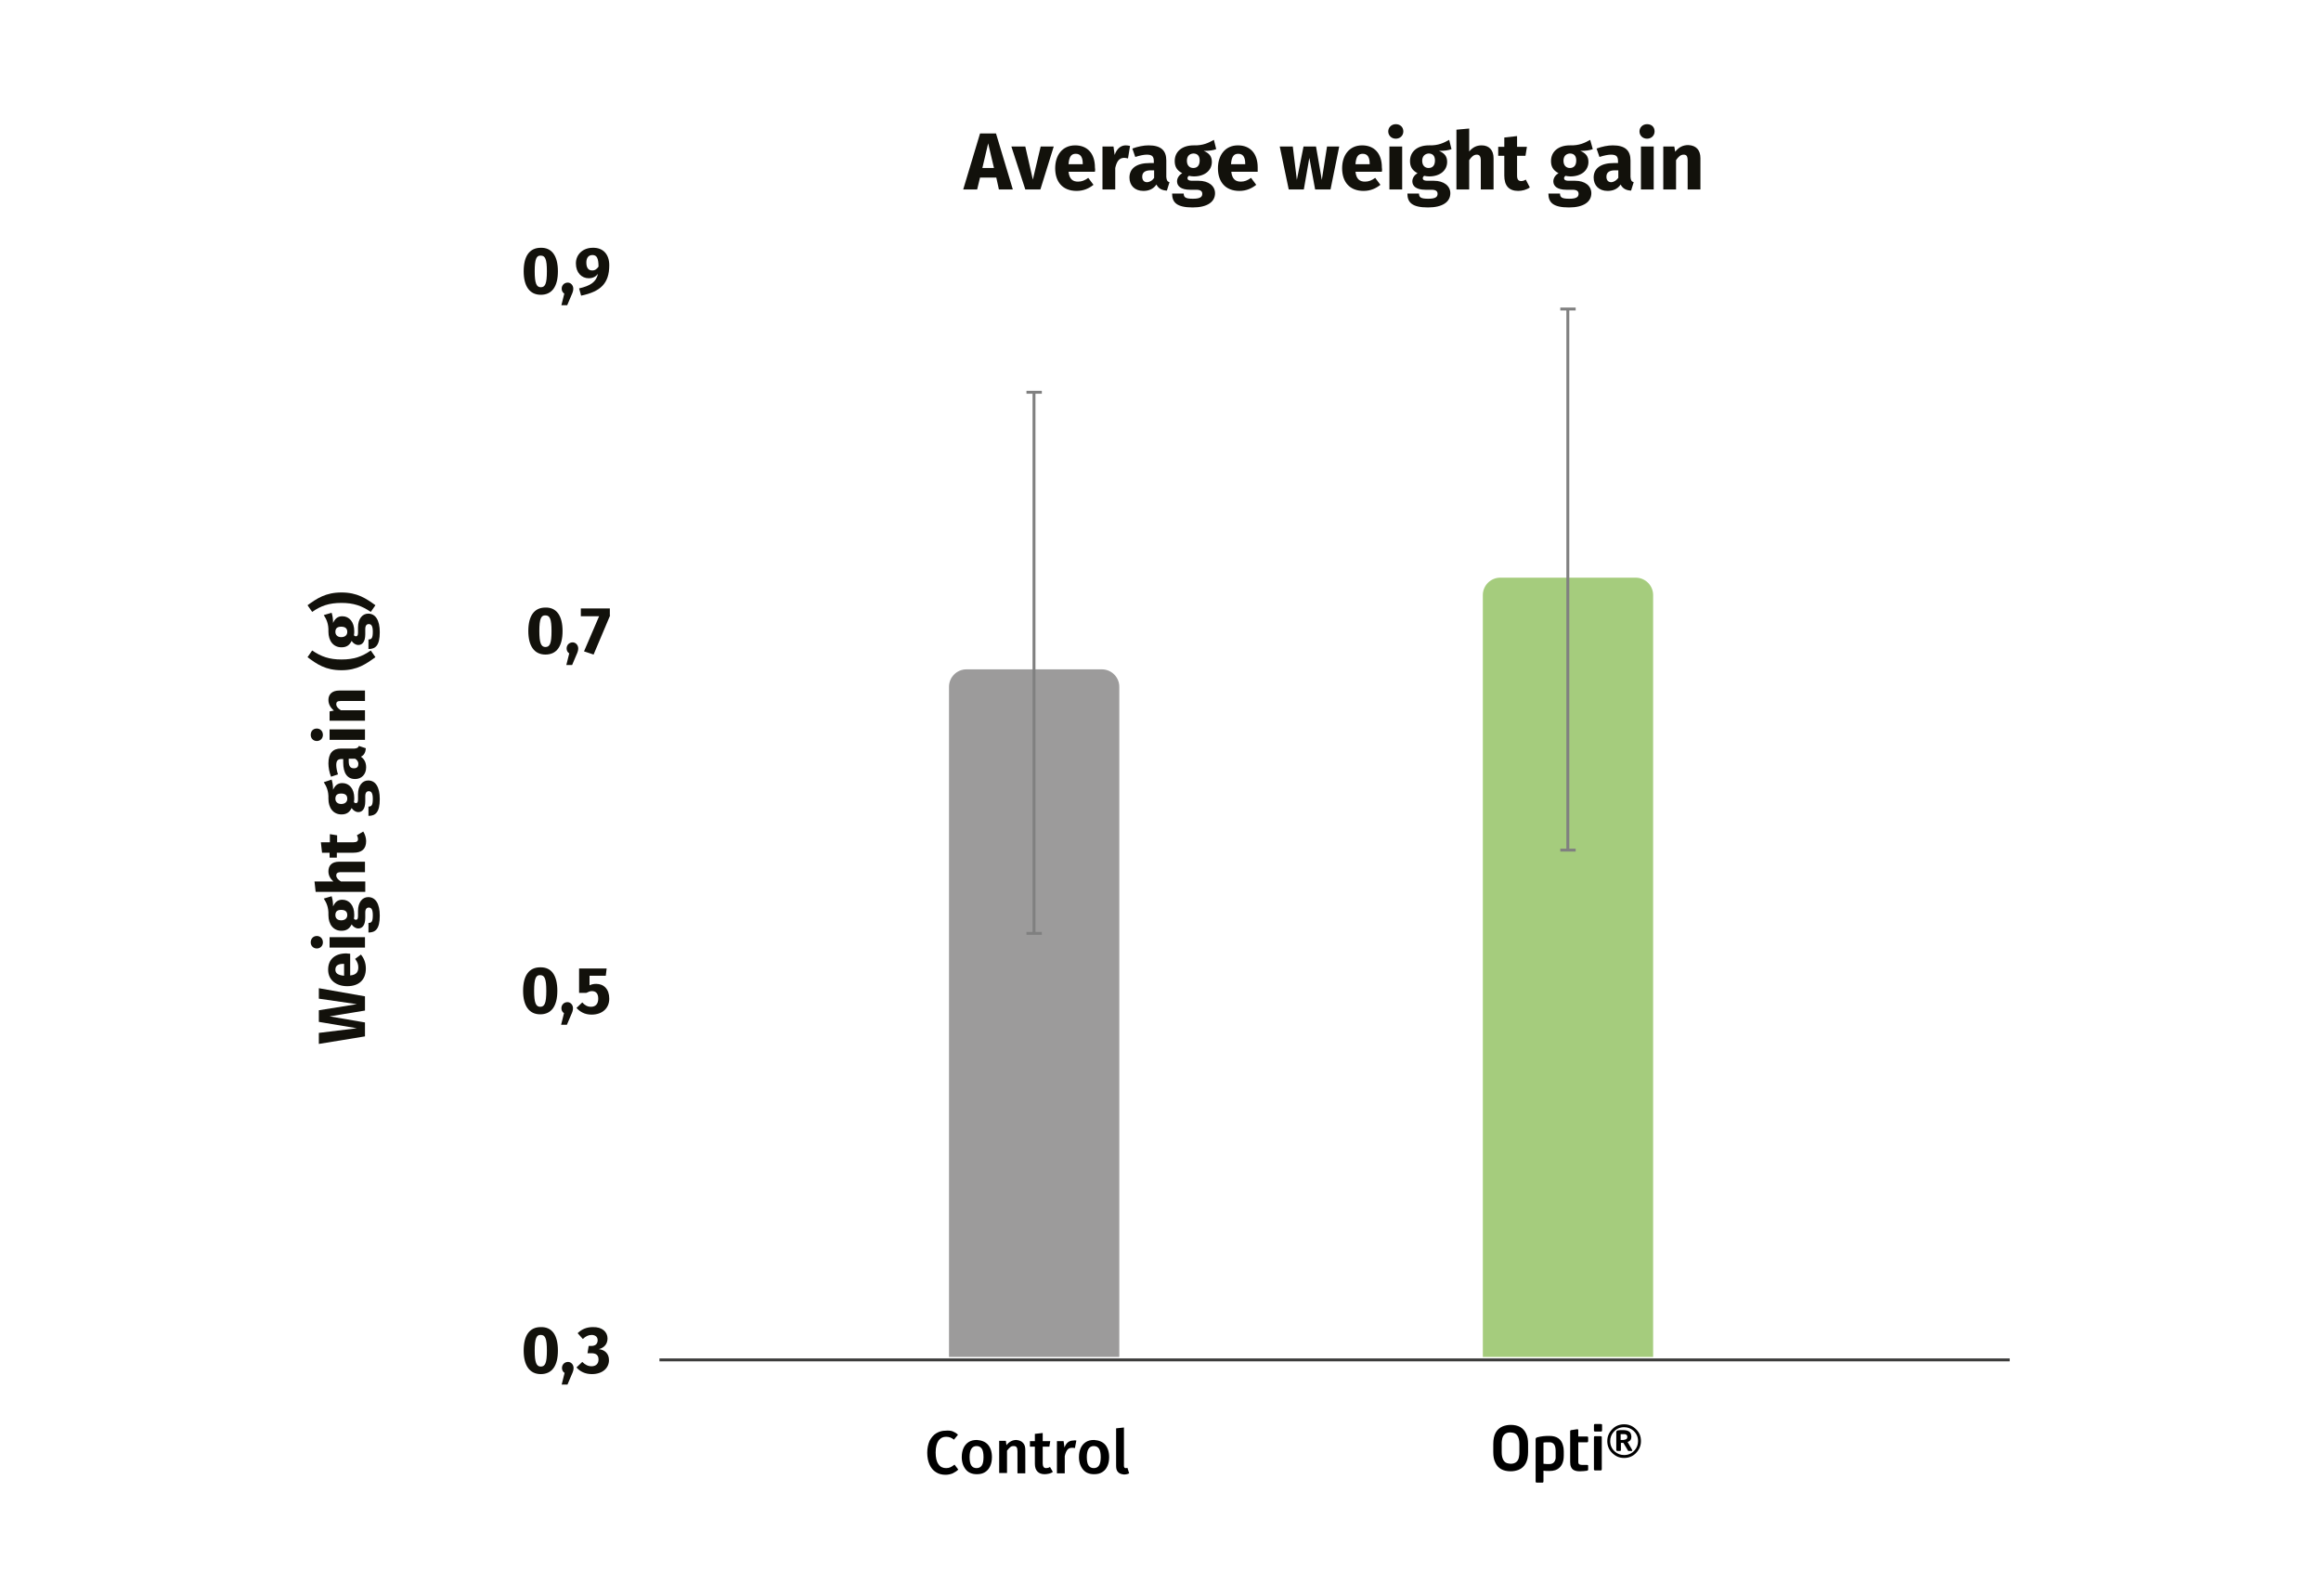 <svg xmlns="http://www.w3.org/2000/svg" xmlns:xlink="http://www.w3.org/1999/xlink" id="Calque_1" x="0px" y="0px" viewBox="0 0 800 550" style="enable-background:new 0 0 800 550;" xml:space="preserve"> <style type="text/css"> .st0{fill:#12110B;stroke:#808080;stroke-miterlimit:10;} .st1{fill:#12110B;} .st2{fill:#A5CC7D;} .st3{fill:none;stroke:#3C3C3B;stroke-miterlimit:10;} .st4{fill:#9C9B9B;} </style> <g> <path class="st1" d="M192.3,93.5c0,5.2-2,8.1-5.9,8.1c-3.8,0-5.9-2.9-5.9-8.1c0-5.2,2-8.1,5.9-8.1 C190.2,85.3,192.3,88.2,192.3,93.5z M184.3,93.5c0,4.1,0.6,5.5,2.1,5.5c1.5,0,2.1-1.2,2.1-5.5c0-4.2-0.6-5.4-2.1-5.4 C184.9,88,184.3,89.3,184.3,93.5z"></path> <path class="st1" d="M197.6,99.5c0,0.7-0.2,1.3-0.7,2.4l-1.4,3.3h-2l1-4c-0.6-0.4-0.9-1-0.9-1.7c0-1.2,0.9-2.1,2.1-2.1 C196.7,97.4,197.6,98.3,197.6,99.5z"></path> <path class="st1" d="M210,91.4c0,6.3-3,9.1-9.7,10.5l-0.7-2.5c3.9-0.9,5.9-2.2,6.5-5c-0.7,0.9-1.7,1.5-3.2,1.5 c-2.4,0-4.4-1.9-4.4-5.1c0-3.2,2.5-5.4,5.8-5.4C208,85.3,210,87.8,210,91.4z M206.3,91.9c0-2.9-0.6-4-2.1-4c-1.3,0-2.1,0.9-2.1,2.6 c0,2,0.9,2.7,1.9,2.7C204.9,93.3,205.7,92.8,206.3,91.9z"></path> <path class="st1" d="M193.9,217.5c0,5.2-2,8.1-5.9,8.1c-3.8,0-5.9-2.9-5.9-8.1c0-5.2,2-8.1,5.9-8.1 C191.8,209.3,193.9,212.2,193.9,217.5z M185.9,217.5c0,4.1,0.6,5.5,2.1,5.5c1.5,0,2.1-1.2,2.1-5.5c0-4.2-0.6-5.4-2.1-5.4 C186.5,212,185.9,213.3,185.9,217.5z"></path> <path class="st1" d="M199.3,223.5c0,0.7-0.2,1.3-0.7,2.4l-1.4,3.3h-2l1-4c-0.6-0.4-0.9-1-0.9-1.7c0-1.2,0.9-2.1,2.1-2.1 C198.4,221.4,199.3,222.3,199.3,223.5z"></path> <path class="st1" d="M210.3,212.1l-5.7,13.5l-3.3-1.1l5.2-12.1h-6.3v-2.7h10V212.1z"></path> <path class="st1" d="M192.1,341.5c0,5.2-2,8.1-5.9,8.1c-3.8,0-5.9-2.9-5.9-8.1c0-5.2,2-8.1,5.9-8.1 C190.1,333.3,192.1,336.2,192.1,341.5z M184.1,341.5c0,4.1,0.6,5.5,2.1,5.5c1.5,0,2.1-1.2,2.1-5.5c0-4.2-0.6-5.4-2.1-5.4 C184.7,336,184.1,337.3,184.1,341.5z"></path> <path class="st1" d="M197.5,347.5c0,0.7-0.2,1.3-0.7,2.4l-1.4,3.3h-2l1-4c-0.6-0.4-0.9-1-0.9-1.7c0-1.2,0.9-2.1,2.1-2.1 C196.6,345.4,197.5,346.3,197.5,347.5z"></path> <path class="st1" d="M208.8,336.3h-5.6v3.3c0.8-0.4,1.6-0.5,2.3-0.5c2.6,0,4.5,1.8,4.5,5.1c0,3.3-2.4,5.5-6.1,5.5 c-2.4,0-4-1-5.2-2.3l2-1.9c0.8,0.9,1.7,1.5,3,1.5c1.6,0,2.5-1,2.5-2.8c0-1.9-0.9-2.6-2.2-2.6c-0.6,0-1.1,0.2-1.9,0.6h-2.5v-8.4h9.5 L208.8,336.3z"></path> <path class="st1" d="M192.3,465.5c0,5.2-2,8.1-5.9,8.1c-3.8,0-5.9-2.9-5.9-8.1c0-5.2,2-8.1,5.9-8.1 C190.3,457.3,192.3,460.2,192.3,465.5z M184.3,465.5c0,4.1,0.6,5.5,2.1,5.5c1.5,0,2.1-1.2,2.1-5.5c0-4.2-0.6-5.4-2.1-5.4 C184.9,460,184.3,461.3,184.3,465.5z"></path> <path class="st1" d="M197.7,471.5c0,0.7-0.2,1.3-0.7,2.4l-1.4,3.3h-2l1-4c-0.6-0.4-0.9-1-0.9-1.7c0-1.2,0.9-2.1,2.1-2.1 C196.8,469.4,197.7,470.3,197.7,471.5z"></path> <path class="st1" d="M209.4,461.3c0,1.9-1.1,3.2-3,3.7c1.9,0.2,3.5,1.4,3.5,3.8c0,2.6-2.1,4.8-5.9,4.8c-2.3,0-4.1-0.9-5.3-2.3 l2-1.9c1,1,2,1.5,3.2,1.5c1.4,0,2.4-0.8,2.4-2.3c0-1.6-0.9-2.2-2.5-2.2h-1.3l0.4-2.5h0.9c1.4,0,2.2-0.7,2.2-2 c0-1.1-0.8-1.8-2.1-1.8c-1.1,0-2.1,0.5-3,1.4l-1.8-2c1.4-1.4,3.2-2.1,5.2-2.1C207.6,457.3,209.4,459.1,209.4,461.3z"></path> </g> <g> <path class="st1" d="M343.4,61.2h-5.6l-1,4.1H332l5.8-19.3h5.5l5.8,19.3h-4.8L343.4,61.2z M342.6,57.9l-2-8.5l-2,8.5H342.6z"></path> <path class="st1" d="M358.6,65.3h-5.2l-4.8-14.8h4.8l2.6,11.4l2.7-11.4h4.5L358.6,65.3z"></path> <path class="st1" d="M377.4,59.2h-9.1c0.3,2.6,1.5,3.4,3.3,3.4c1.2,0,2.3-0.4,3.5-1.3l1.8,2.4c-1.5,1.2-3.4,2.1-5.8,2.1 c-4.9,0-7.4-3.2-7.4-7.8c0-4.4,2.4-7.9,6.9-7.9c4.2,0,6.8,2.8,6.8,7.6C377.5,58.1,377.5,58.8,377.4,59.2z M373.2,56.4 c0-2-0.6-3.4-2.4-3.4c-1.5,0-2.3,0.9-2.5,3.6h4.9V56.4z"></path> <path class="st1" d="M389.5,50.3l-0.7,4.3c-0.5-0.1-0.9-0.2-1.3-0.2c-1.8,0-2.6,1.3-3.1,3.5v7.4H380V50.5h3.8l0.4,2.9 c0.7-2.1,2.1-3.3,3.8-3.3C388.6,50.1,389,50.2,389.5,50.3z"></path> <path class="st1" d="M403.1,62.8l-0.9,2.9c-1.7-0.1-2.9-0.7-3.6-2.1c-1.1,1.6-2.7,2.2-4.5,2.2c-3,0-4.8-1.9-4.8-4.6 c0-3.2,2.5-5,6.9-5h1.5v-0.6c0-1.8-0.7-2.3-2.5-2.3c-0.9,0-2.4,0.3-3.9,0.8l-1-2.9c1.9-0.7,3.9-1.1,5.6-1.1c4.3,0,6.1,1.8,6.1,5.2 V61C402.1,62.2,402.4,62.6,403.1,62.8z M397.8,61.3v-2.6h-1.1c-2,0-3,0.7-3,2.2c0,1.2,0.6,1.9,1.7,1.9 C396.5,62.7,397.3,62.1,397.8,61.3z"></path> <path class="st1" d="M419.2,51.4c-1,0.4-2.4,0.6-4.3,0.6c1.9,0.8,2.8,1.9,2.8,3.8c0,2.9-2.4,5-6.2,5c-0.6,0-1.2-0.1-1.7-0.2 c-0.3,0.2-0.5,0.5-0.5,0.8c0,0.4,0.2,0.9,1.6,0.9h2.2c3.5,0,5.7,1.8,5.7,4.3c0,3-2.7,4.9-7.7,4.9c-5.6,0-7.1-1.8-7.1-4.8h4 c0,1.3,0.6,1.8,3.2,1.8c2.6,0,3.2-0.7,3.2-1.7c0-0.9-0.6-1.4-2.1-1.4h-2.1c-3.2,0-4.5-1.3-4.5-2.9c0-1.1,0.7-2.2,1.8-2.8 c-1.9-1-2.6-2.3-2.6-4.2c0-3.3,2.6-5.4,6.5-5.4c3.3,0.1,5.2-0.9,7-1.9L419.2,51.4z M409.1,55.4c0,1.6,0.9,2.5,2.2,2.5 c1.4,0,2.2-0.9,2.2-2.6c0-1.6-0.8-2.4-2.2-2.4C409.9,53,409.1,53.9,409.1,55.4z"></path> <path class="st1" d="M433.5,59.2h-9.1c0.3,2.6,1.5,3.4,3.3,3.4c1.2,0,2.3-0.4,3.5-1.3l1.8,2.4c-1.5,1.2-3.4,2.1-5.8,2.1 c-4.9,0-7.4-3.2-7.4-7.8c0-4.4,2.4-7.9,6.9-7.9c4.2,0,6.8,2.8,6.8,7.6C433.5,58.1,433.5,58.8,433.5,59.2z M429.2,56.4 c0-2-0.6-3.4-2.4-3.4c-1.5,0-2.3,0.9-2.5,3.6h4.9V56.4z"></path> <path class="st1" d="M458.6,65.3h-5.3l-2-10.9l-1.9,10.9h-5.2l-3.1-14.8h4.5L447,62l2.3-11.5h4.3l2,11.5l1.8-11.5h4.2L458.6,65.3z"></path> <path class="st1" d="M476.3,59.2h-9.1c0.3,2.6,1.5,3.4,3.3,3.4c1.2,0,2.3-0.4,3.5-1.3l1.8,2.4c-1.5,1.2-3.4,2.1-5.8,2.1 c-4.9,0-7.4-3.2-7.4-7.8c0-4.4,2.4-7.9,6.9-7.9c4.2,0,6.8,2.8,6.8,7.6C476.4,58.1,476.4,58.8,476.3,59.2z M472.1,56.4 c0-2-0.6-3.4-2.4-3.4c-1.5,0-2.3,0.9-2.5,3.6h4.9V56.4z"></path> <path class="st1" d="M483.7,45.3c0,1.4-1.1,2.5-2.6,2.5c-1.5,0-2.6-1.1-2.6-2.5s1.1-2.5,2.6-2.5C482.6,42.8,483.7,43.8,483.7,45.3z M483.3,65.3h-4.4V50.5h4.4V65.3z"></path> <path class="st1" d="M500.3,51.4c-1,0.4-2.4,0.6-4.3,0.6c1.9,0.8,2.8,1.9,2.8,3.8c0,2.9-2.4,5-6.2,5c-0.6,0-1.2-0.1-1.7-0.2 c-0.3,0.2-0.5,0.5-0.5,0.8c0,0.4,0.2,0.9,1.6,0.9h2.2c3.5,0,5.7,1.8,5.7,4.3c0,3-2.7,4.9-7.7,4.9c-5.6,0-7.1-1.8-7.1-4.8h4 c0,1.3,0.6,1.8,3.2,1.8c2.6,0,3.2-0.7,3.2-1.7c0-0.9-0.6-1.4-2.1-1.4h-2.1c-3.2,0-4.5-1.3-4.5-2.9c0-1.1,0.7-2.2,1.8-2.8 c-1.9-1-2.6-2.3-2.6-4.2c0-3.3,2.6-5.4,6.5-5.4c3.3,0.1,5.2-0.9,7-1.9L500.3,51.4z M490.2,55.4c0,1.6,0.9,2.5,2.2,2.5 c1.4,0,2.2-0.9,2.2-2.6c0-1.6-0.8-2.4-2.2-2.4C491.1,53,490.2,53.9,490.2,55.4z"></path> <path class="st1" d="M514.8,54.5v10.8h-4.4v-10c0-1.6-0.6-2-1.4-2c-1,0-1.8,0.7-2.6,1.9v10.1h-4.4V44.7l4.4-0.4v7.9 c1.2-1.4,2.5-2.1,4.3-2.1C513.2,50.1,514.8,51.7,514.8,54.5z"></path> <path class="st1" d="M527.3,64.6c-1.1,0.8-2.7,1.2-4,1.2c-3.3,0-4.8-1.9-4.8-5.3v-6.8h-2.1v-3.1h2.1v-3.2l4.4-0.5v3.7h3.4l-0.5,3.1 h-2.9v6.8c0,1.4,0.5,1.9,1.4,1.9c0.5,0,1-0.1,1.6-0.5L527.3,64.6z"></path> <path class="st1" d="M549,51.4c-1,0.4-2.4,0.6-4.3,0.6c1.9,0.8,2.8,1.9,2.8,3.8c0,2.9-2.4,5-6.2,5c-0.6,0-1.2-0.1-1.7-0.2 c-0.3,0.2-0.5,0.5-0.5,0.8c0,0.4,0.2,0.9,1.6,0.9h2.2c3.5,0,5.6,1.8,5.6,4.3c0,3-2.7,4.9-7.7,4.9c-5.6,0-7.1-1.8-7.1-4.8h4 c0,1.3,0.6,1.8,3.2,1.8c2.6,0,3.2-0.7,3.2-1.7c0-0.9-0.6-1.4-2.1-1.4h-2.1c-3.2,0-4.5-1.3-4.5-2.9c0-1.1,0.7-2.2,1.8-2.8 c-1.9-1-2.6-2.3-2.6-4.2c0-3.3,2.6-5.4,6.5-5.4c3.3,0.1,5.2-0.9,7-1.9L549,51.4z M538.9,55.4c0,1.6,0.9,2.5,2.2,2.5 c1.4,0,2.2-0.9,2.2-2.6c0-1.6-0.8-2.4-2.2-2.4C539.7,53,538.9,53.9,538.9,55.4z"></path> <path class="st1" d="M563.1,62.8l-0.9,2.9c-1.7-0.1-2.9-0.7-3.6-2.1c-1.1,1.6-2.7,2.2-4.5,2.2c-3,0-4.8-1.9-4.8-4.6 c0-3.2,2.5-5,6.9-5h1.5v-0.6c0-1.8-0.7-2.3-2.5-2.3c-0.9,0-2.4,0.3-3.9,0.8l-1-2.9c1.9-0.7,3.9-1.1,5.6-1.1c4.3,0,6.1,1.8,6.1,5.2 V61C562.1,62.2,562.4,62.6,563.1,62.8z M557.8,61.3v-2.6h-1.1c-2,0-3,0.7-3,2.2c0,1.2,0.6,1.9,1.7,1.9 C556.4,62.7,557.2,62.1,557.8,61.3z"></path> <path class="st1" d="M570.3,45.3c0,1.4-1.1,2.5-2.6,2.5c-1.5,0-2.6-1.1-2.6-2.5s1.1-2.5,2.6-2.5C569.3,42.8,570.3,43.8,570.3,45.3z M570,65.3h-4.4V50.5h4.4V65.3z"></path> <path class="st1" d="M586.1,54.5v10.8h-4.4v-10c0-1.6-0.5-2-1.4-2c-1,0-1.8,0.7-2.6,1.9v10.1h-4.4V50.5h3.8l0.3,1.8 c1.2-1.5,2.6-2.3,4.5-2.3C584.6,50.1,586.1,51.7,586.1,54.5z"></path> </g> <g> <path d="M328.3,493.3c0.7,0.3,1.3,0.6,1.9,1.2l-1.4,1.7c-0.8-0.7-1.7-1-2.7-1c-1.1,0-1.9,0.4-2.6,1.3c-0.6,0.9-1,2.2-1,4.1 c0,1.8,0.3,3.2,1,4.1c0.6,0.9,1.5,1.3,2.6,1.3c0.6,0,1.1-0.1,1.5-0.3s0.9-0.5,1.4-0.9l1.3,1.7c-0.5,0.5-1.1,0.9-1.9,1.3 c-0.7,0.3-1.6,0.5-2.5,0.5c-1.3,0-2.4-0.3-3.3-0.9c-1-0.6-1.7-1.5-2.2-2.6c-0.5-1.1-0.8-2.5-0.8-4.1c0-1.6,0.3-2.9,0.8-4.1 c0.6-1.1,1.3-2,2.3-2.6c1-0.6,2-0.9,3.2-0.9C326.9,493,327.7,493.1,328.3,493.3z"></path> <path d="M340.5,497.9c0.9,1,1.4,2.5,1.4,4.3c0,1.2-0.2,2.2-0.6,3.1s-1,1.6-1.8,2.1s-1.7,0.7-2.8,0.7c-1.6,0-2.9-0.5-3.8-1.6 s-1.4-2.5-1.4-4.3c0-1.2,0.2-2.2,0.6-3.1c0.4-0.9,1-1.6,1.8-2.1c0.8-0.5,1.7-0.7,2.8-0.7C338.3,496.4,339.6,496.9,340.5,497.9z M334.2,502.2c0,1.3,0.2,2.3,0.6,2.9s1,0.9,1.8,0.9c0.8,0,1.4-0.3,1.8-0.9c0.4-0.6,0.6-1.6,0.6-2.9c0-1.3-0.2-2.3-0.6-2.9 c-0.4-0.6-1-0.9-1.8-0.9C335,498.4,334.2,499.7,334.2,502.2z"></path> <path d="M352.6,497.3c0.6,0.6,0.8,1.4,0.8,2.5v8h-2.7v-7.6c0-0.7-0.1-1.1-0.3-1.4c-0.2-0.3-0.6-0.4-1-0.4c-0.5,0-0.9,0.1-1.2,0.4 c-0.4,0.3-0.7,0.7-1.1,1.2v7.7h-2.7v-11.1h2.3l0.2,1.5c0.9-1.2,2.1-1.8,3.4-1.8C351.3,496.4,352.1,496.7,352.6,497.3z"></path> <path d="M362.9,507.3c-0.4,0.3-0.8,0.5-1.3,0.6c-0.5,0.1-1,0.2-1.5,0.2c-1.1,0-1.9-0.3-2.5-0.9c-0.6-0.6-0.9-1.5-0.9-2.7v-5.9h-1.7 v-1.9h1.7v-2.5l2.7-0.3v2.8h2.6l-0.3,1.9h-2.3v5.8c0,0.5,0.1,0.9,0.3,1.2s0.5,0.4,0.9,0.4c0.4,0,0.9-0.1,1.3-0.4L362.9,507.3z"></path> <path d="M371,496.5l-0.5,2.6c-0.3-0.1-0.7-0.1-1-0.1c-0.7,0-1.2,0.2-1.6,0.7s-0.7,1.2-0.9,2.2v5.9h-2.7v-11.1h2.3l0.3,2.2 c0.3-0.8,0.7-1.4,1.2-1.8c0.5-0.4,1.1-0.6,1.7-0.6C370.3,496.4,370.7,496.4,371,496.5z"></path> <path d="M380.9,497.9c0.9,1,1.4,2.5,1.4,4.3c0,1.2-0.2,2.2-0.6,3.1s-1,1.6-1.8,2.1s-1.7,0.7-2.8,0.7c-1.6,0-2.9-0.5-3.8-1.6 s-1.4-2.5-1.4-4.3c0-1.2,0.2-2.2,0.6-3.1c0.4-0.9,1-1.6,1.8-2.1c0.8-0.5,1.7-0.7,2.8-0.7C378.7,496.4,380,496.9,380.9,497.9z M374.6,502.2c0,1.3,0.2,2.3,0.6,2.9s1,0.9,1.8,0.9c0.8,0,1.4-0.3,1.8-0.9c0.4-0.6,0.6-1.6,0.6-2.9c0-1.3-0.2-2.3-0.6-2.9 c-0.4-0.6-1-0.9-1.8-0.9C375.4,498.4,374.6,499.7,374.6,502.2z"></path> <path d="M385.4,507.4c-0.5-0.5-0.7-1.2-0.7-2.1v-13l2.7-0.3v13.2c0,0.5,0.2,0.8,0.6,0.8c0.2,0,0.4,0,0.6-0.1l0.6,1.9 c-0.6,0.3-1.2,0.4-1.8,0.4C386.5,508.1,385.9,507.9,385.4,507.4z"></path> </g> <g> <path d="M526.7,500.5c0,3.1-1.1,5.2-3.3,6.1c-0.8,0.3-1.7,0.5-2.7,0.5c-2.6,0-4.4-1-5.3-3c-0.5-1-0.7-2.2-0.7-3.6v-2.8 c0-3.2,1.1-5.2,3.3-6.1c0.8-0.3,1.7-0.5,2.7-0.5c2.6,0,4.4,1,5.3,3c0.5,1,0.7,2.2,0.7,3.6V500.5z M523.7,500.5v-2.8 c0-2.3-0.8-3.7-2.3-3.9c-0.2,0-0.5-0.1-0.8-0.1c-1.7,0-2.7,0.9-2.9,2.6c-0.1,0.4-0.1,0.9-0.1,1.4v2.8c0,2.3,0.8,3.7,2.3,3.9 c0.2,0,0.5,0.1,0.8,0.1c1.7,0,2.7-0.9,2.9-2.6C523.7,501.4,523.7,501,523.7,500.5z"></path> <path d="M539,501.7c0,2.6-1,4.3-2.9,5c-0.6,0.2-1.3,0.3-2.1,0.3c-0.6,0-1.3,0-2-0.1v3.7c0,0.2-0.1,0.4-0.3,0.4c0,0-0.1,0-0.1,0 h-1.9c-0.2,0-0.4-0.1-0.4-0.3c0,0,0-0.1,0-0.1V496c0-0.2,0.1-0.4,0.3-0.5c0.1,0,0.1,0,0.2-0.1c1.4-0.4,2.8-0.5,4.2-0.5 c2.5,0,4.1,1,4.7,3.2c0.2,0.6,0.3,1.3,0.3,2.1V501.7z M536.2,501.7v-1.6c0-1.7-0.5-2.6-1.4-2.9c-0.2-0.1-0.5-0.1-0.8-0.1 c-0.9,0-1.6,0-2,0.1v7.3c0.7,0.1,1.4,0.1,2,0.1c1.3,0,2-0.7,2.2-2C536.2,502.4,536.2,502.1,536.2,501.7z"></path> <path d="M547.4,506.5c0,0.2-0.1,0.3-0.4,0.4c-0.7,0.1-1.5,0.2-2.5,0.2c-1.6,0-2.6-0.5-3-1.5c-0.2-0.4-0.3-1-0.3-1.7v-10.6 c0-0.2,0.1-0.4,0.4-0.4l2-0.3h0.1c0.2,0,0.3,0.1,0.3,0.3c0,0,0,0.1,0,0.1v2.1h3c0.2,0,0.4,0.1,0.4,0.3c0,0,0,0.1,0,0.1v1.2 c0,0.2-0.1,0.4-0.3,0.4c0,0-0.1,0-0.1,0h-3v6.8c0,0.5,0.2,0.8,0.6,0.9c0.2,0,0.4,0.1,0.7,0.1h1.7c0.3,0,0.4,0.1,0.4,0.3V506.5z"></path> <path d="M552.2,493c0,0.2-0.1,0.4-0.3,0.4c0,0-0.1,0-0.1,0h-2c-0.2,0-0.4-0.1-0.4-0.3c0,0,0-0.1,0-0.1v-1.8c0-0.2,0.1-0.4,0.3-0.4 c0,0,0.1,0,0.1,0h2c0.2,0,0.4,0.1,0.4,0.3c0,0,0,0.1,0,0.1V493z M552.1,506.4c0,0.2-0.1,0.4-0.3,0.4c0,0-0.1,0-0.1,0h-1.9 c-0.2,0-0.4-0.1-0.4-0.3c0,0,0-0.1,0-0.1v-11c0-0.2,0.1-0.4,0.3-0.4c0,0,0.1,0,0.1,0h1.9c0.2,0,0.4,0.1,0.4,0.3c0,0,0,0.1,0,0.1 V506.4z"></path> <path d="M565.6,496.7c0,1.6-0.6,3-1.8,4.2c-1.1,1.1-2.5,1.6-4,1.6c-1.7,0-3-0.6-4.2-1.8c-1.1-1.1-1.6-2.5-1.6-4 c0-1.7,0.6-3,1.8-4.2c1.1-1.1,2.5-1.6,4-1.6c1.7,0,3,0.6,4.2,1.8C565.1,493.8,565.6,495.1,565.6,496.7z M564.6,496.7 c0-1.4-0.5-2.6-1.6-3.6c-0.9-0.8-2-1.2-3.2-1.2c-1.4,0-2.6,0.5-3.6,1.6c-0.8,0.9-1.2,2-1.2,3.2c0,1.4,0.5,2.6,1.6,3.6 c0.9,0.8,2,1.2,3.2,1.2c1.4,0,2.6-0.5,3.6-1.6C564.2,499,564.6,497.9,564.6,496.7z M562.6,499.9c0,0.2-0.1,0.2-0.2,0.2h-1.1 c-0.1,0-0.2-0.1-0.2-0.2l-1.5-2.5c0-0.1-0.1-0.1-0.2-0.1h-0.7v2.5c0,0.2-0.1,0.2-0.3,0.3h-1c-0.1,0-0.2-0.1-0.3-0.3v-6.2 c0-0.3,0.2-0.5,0.5-0.6c0.4-0.1,1-0.1,1.8-0.1c1.6,0,2.6,0.5,2.8,1.6c0,0.2,0.1,0.4,0.1,0.6v0.1c0,0.9-0.4,1.5-1.3,1.8l1.5,2.6 C562.6,499.8,562.6,499.9,562.6,499.9z M560.9,495.3v-0.1c0-0.5-0.3-0.8-0.8-0.9c-0.1,0-0.3,0-0.5,0h-0.7h-0.3v2l0.9,0 C560.5,496.2,560.9,495.9,560.9,495.3z"></path> </g> <path class="st2" d="M569.8,467.7h-58.7V205.1c0-3.3,2.7-6,6-6h46.7c3.3,0,6,2.7,6,6V467.7z"></path> <line class="st3" x1="227.3" y1="468.7" x2="692.7" y2="468.7"></line> <path class="st4" d="M385.8,467.7h-58.7v-231c0-3.3,2.7-6,6-6h46.7c3.3,0,6,2.7,6,6V467.7z"></path> <g> <path class="st1" d="M125.8,343.4v4.9l-12.2,2l12.2,2.1v4.8l-15.9,2.6V356l13.1-1.6l-13.1-2.2v-4l13.1-2.1l-13.1-1.9v-3.6 L125.8,343.4z"></path> <path class="st1" d="M120.7,328.7v7.5c2.2-0.2,2.8-1.3,2.8-2.8c0-1-0.3-1.9-1.1-2.9l2-1.5c1,1.2,1.7,2.8,1.7,4.8 c0,4.1-2.6,6.1-6.4,6.1c-3.7,0-6.6-2-6.6-5.7c0-3.5,2.3-5.6,6.3-5.6C119.8,328.7,120.4,328.7,120.7,328.7z M118.4,332.2 c-1.7,0-2.8,0.5-2.8,2c0,1.2,0.8,1.9,3,2.1v-4.1H118.4z"></path> <path class="st1" d="M109.2,322.6c1.2,0,2.1,0.9,2.1,2.2c0,1.2-0.9,2.1-2.1,2.1c-1.2,0-2.1-0.9-2.1-2.1 C107.1,323.5,108,322.6,109.2,322.6z M125.8,323v3.6h-12.2V323H125.8z"></path> <path class="st1" d="M114.3,308.9c0.3,0.9,0.5,2,0.5,3.5c0.7-1.5,1.6-2.3,3.2-2.3c2.4,0,4.1,2,4.1,5.1c0,0.5,0,1-0.1,1.4 c0.1,0.3,0.4,0.4,0.7,0.4c0.4,0,0.7-0.2,0.7-1.3v-1.8c0-2.9,1.5-4.7,3.5-4.7c2.5,0,4,2.2,4,6.4c0,4.6-1.5,5.8-3.9,5.8v-3.3 c1.1,0,1.5-0.5,1.5-2.7c0-2.1-0.6-2.6-1.4-2.6c-0.7,0-1.2,0.5-1.2,1.7v1.8c0,2.7-1.1,3.7-2.4,3.7c-0.9,0-1.8-0.6-2.3-1.4 c-0.8,1.6-1.9,2.2-3.5,2.2c-2.8,0-4.5-2.2-4.5-5.4c0.1-2.7-0.7-4.3-1.6-5.7L114.3,308.9z M117.6,317.2c1.3,0,2.1-0.7,2.1-1.8 c0-1.2-0.7-1.8-2.1-1.8c-1.4,0-2,0.6-2,1.8C115.6,316.5,116.3,317.2,117.6,317.2z"></path> <path class="st1" d="M116.9,297h8.9v3.6h-8.3c-1.3,0-1.6,0.5-1.6,1.1c0,0.8,0.6,1.5,1.6,2.1h8.4v3.6h-17.1l-0.4-3.6h6.5 c-1.1-1-1.7-2.1-1.7-3.5C113.2,298.2,114.5,297,116.9,297z"></path> <path class="st1" d="M125.2,286.6c0.6,0.9,1,2.2,1,3.3c0,2.7-1.5,4-4.4,4h-5.7v1.7h-2.5v-1.7h-2.6l-0.4-3.6h3.1v-2.8l2.5,0.4v2.4 h5.6c1.2,0,1.6-0.4,1.6-1.1c0-0.4-0.1-0.8-0.4-1.3L125.2,286.6z"></path> <path class="st1" d="M114.3,268.7c0.3,0.9,0.5,2,0.5,3.5c0.7-1.5,1.6-2.3,3.2-2.3c2.4,0,4.1,2,4.1,5.1c0,0.5,0,1-0.1,1.4 c0.1,0.3,0.4,0.4,0.7,0.4c0.4,0,0.7-0.2,0.7-1.3v-1.8c0-2.9,1.5-4.7,3.5-4.7c2.5,0,4,2.2,4,6.4c0,4.6-1.5,5.8-3.9,5.8V278 c1.1,0,1.5-0.5,1.5-2.7c0-2.1-0.6-2.6-1.4-2.6c-0.7,0-1.2,0.5-1.2,1.7v1.8c0,2.7-1.1,3.7-2.4,3.7c-0.9,0-1.8-0.6-2.3-1.4 c-0.8,1.6-1.9,2.2-3.5,2.2c-2.8,0-4.5-2.2-4.5-5.4c0.1-2.7-0.7-4.3-1.6-5.7L114.3,268.7z M117.6,277.1c1.3,0,2.1-0.7,2.1-1.8 c0-1.2-0.7-1.8-2.1-1.8c-1.4,0-2,0.6-2,1.8C115.6,276.3,116.3,277.1,117.6,277.1z"></path> <path class="st1" d="M123.7,257.1l2.4,0.8c-0.1,1.4-0.6,2.4-1.7,2.9c1.3,0.9,1.8,2.2,1.8,3.7c0,2.4-1.6,4-3.8,4 c-2.7,0-4.1-2-4.1-5.7v-1.2h-0.5c-1.4,0-1.9,0.6-1.9,2.1c0,0.8,0.2,2,0.6,3.2l-2.4,0.8c-0.6-1.5-0.9-3.2-0.9-4.6 c0-3.5,1.5-5.1,4.3-5.1h4.7C123.2,257.9,123.5,257.6,123.7,257.1z M122.4,261.5h-2.2v0.9c0,1.7,0.6,2.4,1.8,2.4 c1,0,1.5-0.5,1.5-1.4C123.6,262.6,123.1,261.9,122.4,261.5z"></path> <path class="st1" d="M109.2,251.1c1.2,0,2.1,0.9,2.1,2.2c0,1.2-0.9,2.1-2.1,2.1c-1.2,0-2.1-0.9-2.1-2.1 C107.1,251.9,108,251.1,109.2,251.1z M125.8,251.4v3.6h-12.2v-3.6H125.8z"></path> <path class="st1" d="M116.9,238h8.9v3.6h-8.3c-1.3,0-1.6,0.4-1.6,1.1c0,0.8,0.6,1.5,1.6,2.1h8.3v3.6h-12.2v-3.2l1.5-0.3 c-1.2-1-1.9-2.2-1.9-3.7C113.2,239.3,114.5,238,116.9,238z"></path> <path class="st1" d="M107.6,224.2c3.1,2.1,5.9,3.1,10.1,3.1c4.3,0,7.1-1,10.1-3.1l1.6,2.3c-3.2,2.3-6.2,4.5-11.7,4.5 c-5.5,0-8.5-2.1-11.7-4.5L107.6,224.2z"></path> <path class="st1" d="M114.3,211.2c0.3,0.9,0.5,2,0.5,3.5c0.7-1.5,1.6-2.3,3.2-2.3c2.4,0,4.1,2,4.1,5.1c0,0.5,0,1-0.1,1.4 c0.1,0.3,0.4,0.4,0.7,0.4c0.4,0,0.7-0.2,0.7-1.3v-1.8c0-2.9,1.5-4.7,3.5-4.7c2.5,0,4,2.2,4,6.4c0,4.6-1.5,5.8-3.9,5.8v-3.3 c1.1,0,1.5-0.5,1.5-2.7c0-2.1-0.6-2.6-1.4-2.6c-0.7,0-1.2,0.5-1.2,1.7v1.8c0,2.7-1.1,3.7-2.4,3.7c-0.9,0-1.8-0.6-2.3-1.4 c-0.8,1.6-1.9,2.2-3.5,2.2c-2.8,0-4.5-2.2-4.5-5.4c0.1-2.7-0.7-4.3-1.6-5.7L114.3,211.2z M117.6,219.6c1.3,0,2.1-0.7,2.1-1.8 c0-1.2-0.7-1.8-2.1-1.8c-1.4,0-2,0.6-2,1.8C115.6,218.8,116.3,219.6,117.6,219.6z"></path> <path class="st1" d="M117.7,204.2c5.5,0,8.5,2.1,11.7,4.4l-1.6,2.3c-3.1-2.1-5.9-3.1-10.1-3.1c-4.3,0-7.1,1-10.1,3.1l-1.6-2.3 C109.2,206.3,112.2,204.2,117.7,204.2z"></path> </g> <g> <line class="st0" x1="353.8" y1="135.2" x2="359.1" y2="135.2"></line> <line class="st0" x1="356.4" y1="321.6" x2="356.4" y2="135.4"></line> <line class="st0" x1="353.8" y1="321.7" x2="359.1" y2="321.7"></line> </g> <g> <line class="st0" x1="537.8" y1="106.5" x2="543.1" y2="106.5"></line> <line class="st0" x1="540.4" y1="292.9" x2="540.4" y2="106.7"></line> <line class="st0" x1="537.8" y1="293" x2="543.1" y2="293"></line> </g> </svg>